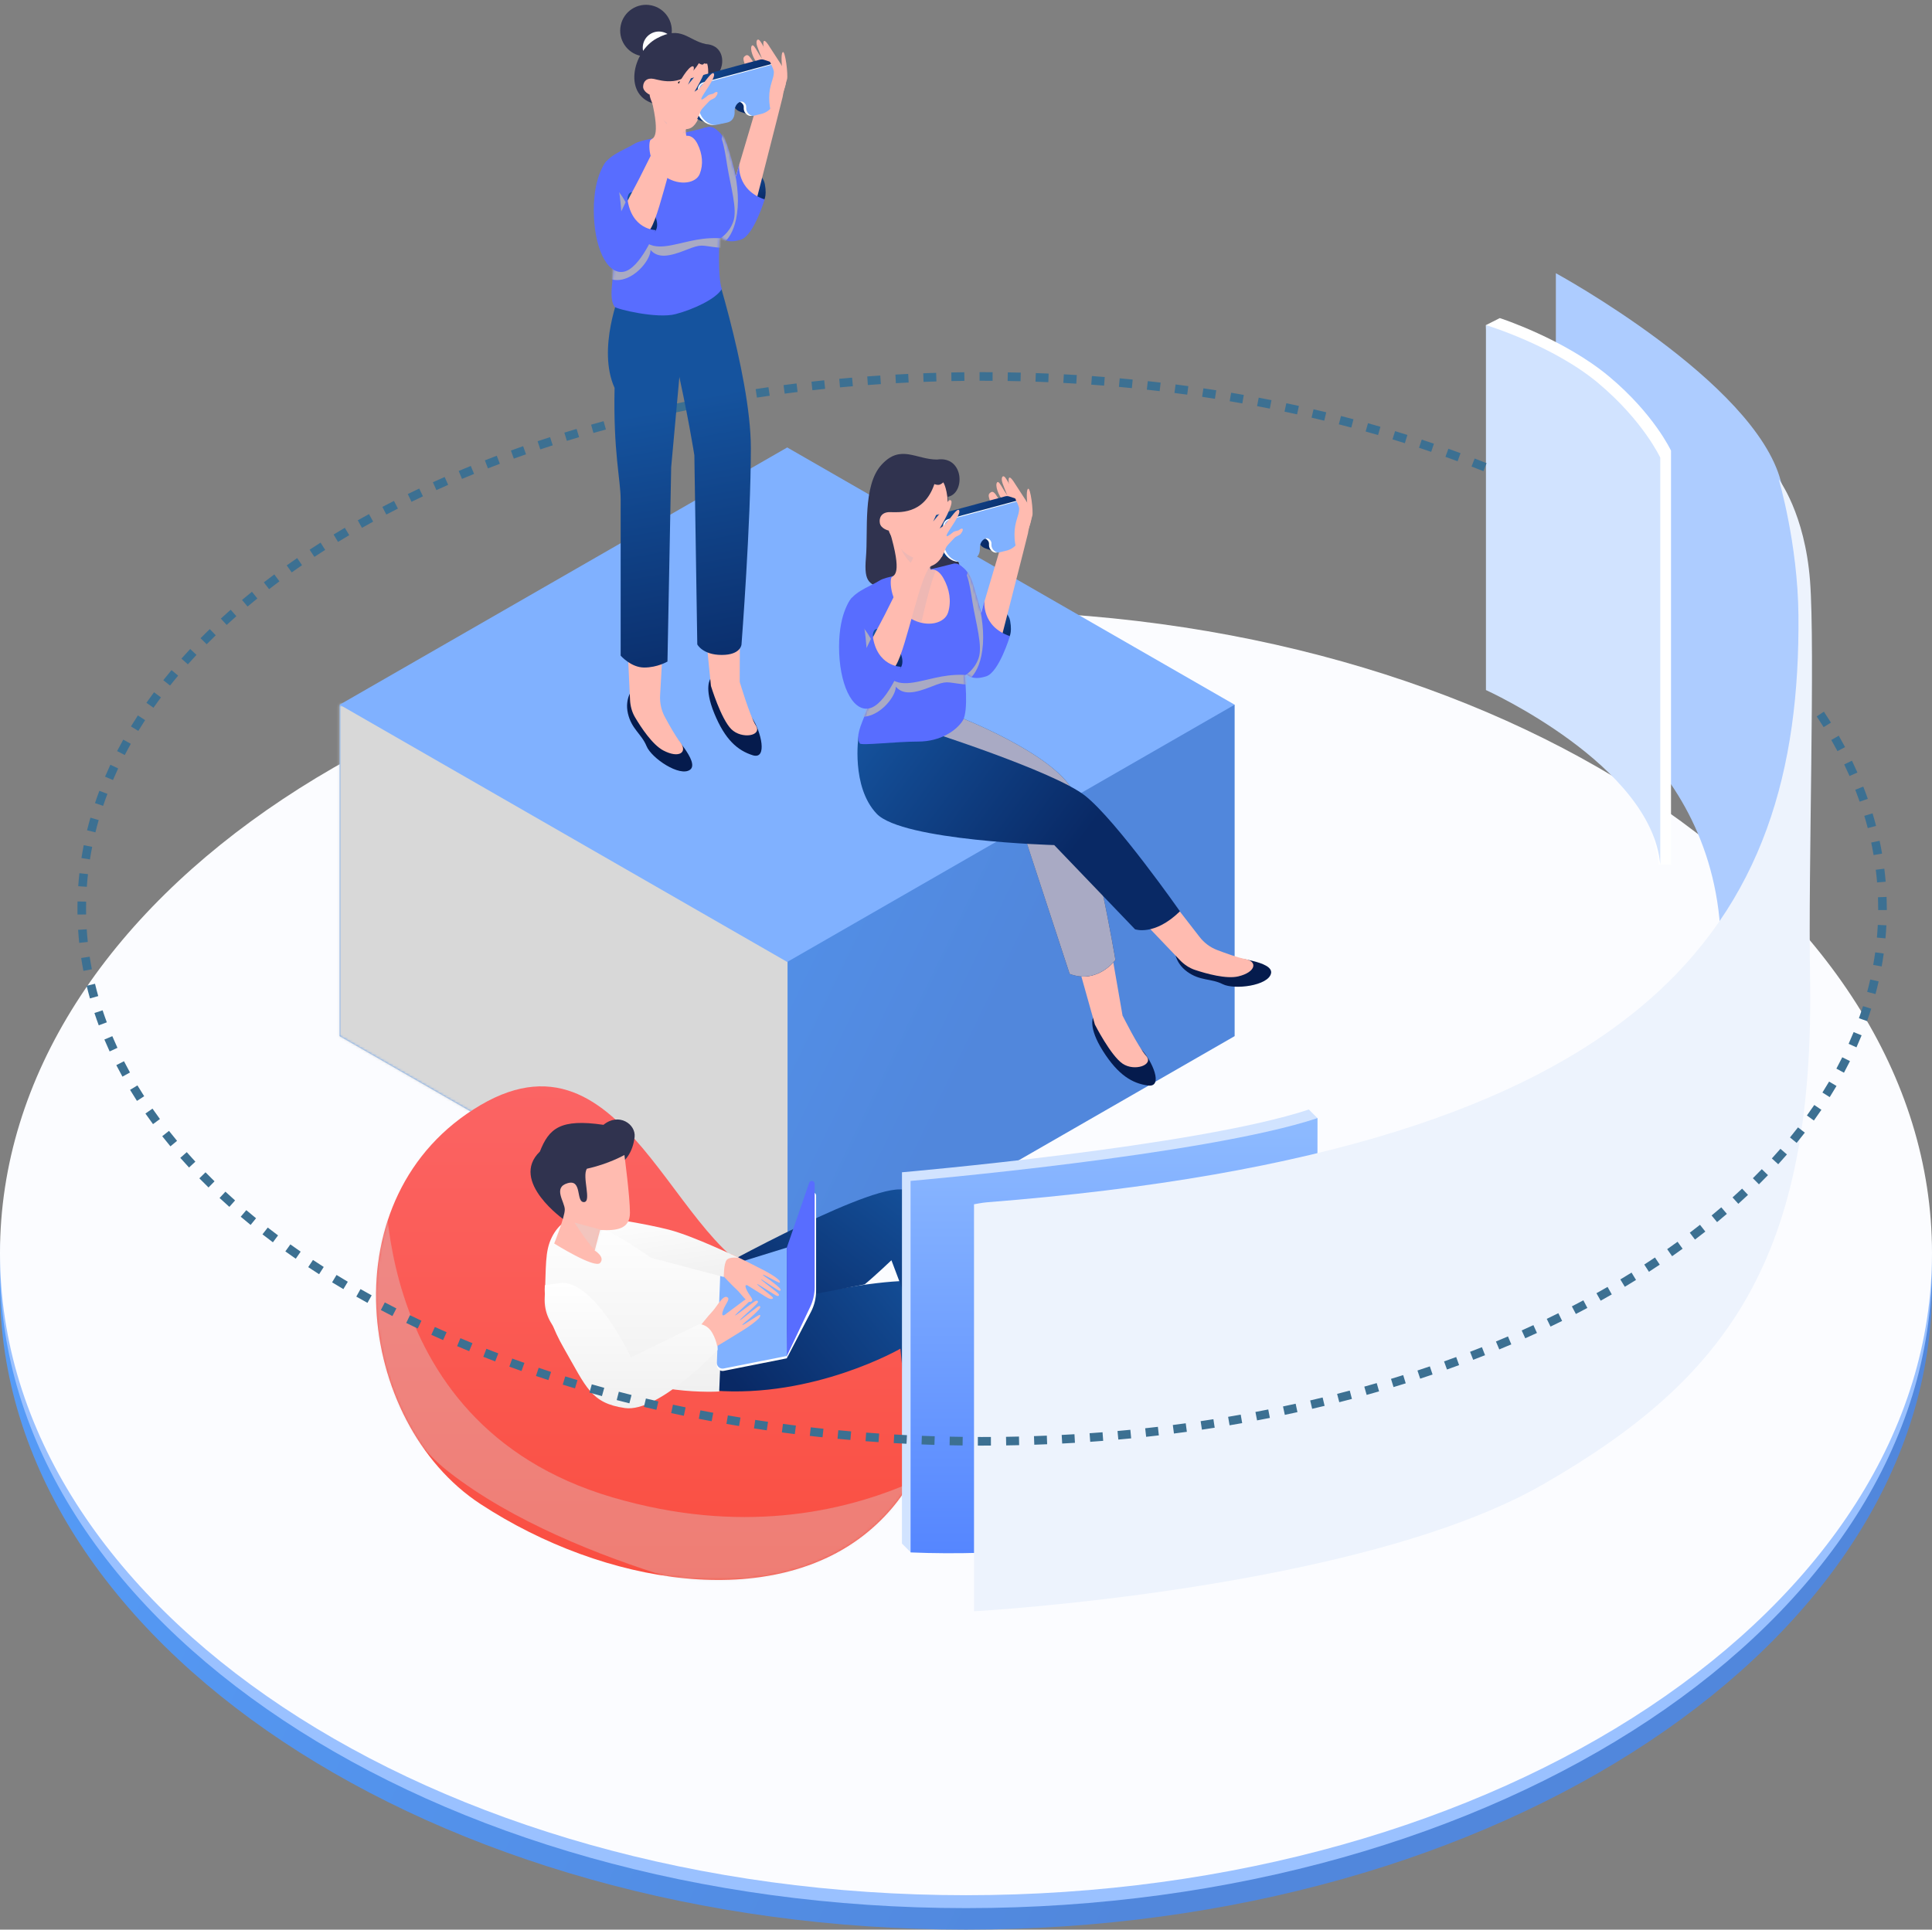 <svg xmlns="http://www.w3.org/2000/svg" xmlns:xlink="http://www.w3.org/1999/xlink" width="808" height="807.2" viewBox="0 0 808 807.2" fill="none">
<rect x="0" y="0" width="808" height="807.2" fill="#808080" stroke="none"/>
<path d="M404 807.2C627.121 807.2 808 686.936 808 538.585C808 390.234 627.121 269.97 404 269.97C180.879 269.97 0 390.234 0 538.585C0 686.936 180.879 807.2 404 807.2Z"   fill="url(#linear_fill_vcT1x0X8sRek-N9DQ3bhz)" >
</path>
<path d="M404 798.2C627.121 798.2 808 677.936 808 529.585C808 381.234 627.121 260.97 404 260.97C180.879 260.97 0 381.234 0 529.585C0 677.936 180.879 798.2 404 798.2Z"   fill="#9AC1FF" >
</path>
<path d="M404 792.8C627.121 792.8 808 672.536 808 524.185C808 375.834 627.121 255.57 404 255.57C180.879 255.57 0 375.834 0 524.185C0 672.536 180.879 792.8 404 792.8Z"   fill="#FBFCFF" >
</path>
<path d="M142.04 294.78L142.04 433.432L329.232 541.04L516.35 433.432L516.35 294.78L142.04 294.78Z"   fill="url(#linear_fill_1CVCIi8rnplubG2SAv2Vu)" >
</path>
<g mask="url(#mask-b6r5T44yTobeCr-dffUUB)" style="mix-blend-mode:multiply">
<rect x="122.46" y="278.92" width="206.91" height="281.27"   fill="#D8D8D8" >
</rect>
</g>
<path d="M329.232 187.18L142.04 294.79L329.232 402.4L516.35 294.79L329.232 187.18Z"   fill="#80B1FF" >
</path>
<path d="M412.29 250.52C412.29 250.52 421.478 254.192 422.467 259.705C423.456 265.218 421.859 266.801 421.859 266.801C421.859 266.801 419.471 267.961 417.568 265.857C415.664 263.754 413.503 257.569 413.503 257.569L412.29 250.52Z"   fill="url(#linear_fill_F_NG0zaI887NQmmGz_sbx)" >
</path>
<path d="M416.256 276.75C416.256 276.75 429.921 223.405 429.921 223.084C429.921 222.97 430.405 219.811 431.725 215.841C432.263 214.222 430.962 203.543 429.921 204.497C428.88 205.451 429.86 211.632 429.605 212.199C428.493 208.354 425.213 209.224 422.788 208.374C420.363 207.524 418.095 200.551 417.025 201.773C415.956 202.996 417.751 207.749 419.498 209.213C421.245 210.676 423.623 211.461 423.623 211.461L419.772 224.472L409.82 258.022L416.256 276.75Z"   fill="#FFBBB0" >
</path>
<path d="M396.66 236.297C396.66 236.297 403.668 233.327 407.027 244.65C410.387 255.973 410.387 256.476 410.387 256.476L411.724 251.337C411.724 251.337 410.387 262.057 422.36 266.106C422.36 266.106 417.807 281.221 412.45 282.918C407.093 284.615 404.434 283.089 402.667 279.914C400.9 276.739 396.66 236.297 396.66 236.297Z"   fill="#586DFF" >
</path>
<g mask="url(#mask-yosqD_mrHvM-B-I7dDyCV)" style="mix-blend-mode:multiply">
<path d="M404.88 238.39C404.88 238.39 412.094 254.882 411.083 269.402C410.073 283.923 402.676 285.73 402.676 285.73C402.676 285.73 398.851 263.671 399.862 260.104C400.872 256.537 404.88 238.39 404.88 238.39Z"   fill="#A9AAC4" >
</path>
</g>
<path d="M457.184 425.606C457.184 425.606 454.946 429.657 461.292 439.681C467.639 449.704 473.538 453.215 480.124 454.092C486.709 454.968 481.945 443.707 477.09 438.698C472.235 433.688 468.455 422.53 468.455 422.53L457.184 425.606Z"   fill="#051B4D" >
</path>
<path d="M465.176 400.08L469.462 424.791C469.462 424.791 475.973 437.924 479.344 441.691C482.714 445.457 474.471 448.369 469.462 444.926C464.452 441.483 457.896 428.568 457.896 428.568L450.9 403.676L465.176 400.08Z"   fill="#FFBBB0" >
</path>
<path d="M491.244 397.15C491.244 397.15 491.092 402.554 496.511 406.49C501.93 410.425 506.447 409.213 511.339 411.683C516.231 414.152 530.463 412.369 531.579 407.177C532.695 401.985 515.204 400.702 514.053 400.083C512.903 399.464 491.244 397.15 491.244 397.15Z"   fill="#051B4D" >
</path>
<path     fill="#FFBBB0"  d="M478.282 385.736L492.188 400.303L493.442 401.618C495.206 403.466 497.353 404.93 499.777 405.736C504.542 407.321 512.853 409.635 517.855 408.446C525.18 406.704 526.129 402.21 520.778 401.183C517.627 400.579 512.564 398.758 508.931 397.369C506.041 396.264 503.563 394.355 501.667 391.91L489.204 375.84L478.282 385.736">
</path>
<path d="M396.398 207.832C403.808 206.455 403.212 190.575 391.912 192.239C383.056 192.239 376.641 185.69 368.675 194.414C360.71 203.138 363.116 221.986 362.153 233.195C361.19 244.405 363.795 244.189 370.819 246.95C377.842 249.71 406.839 249.648 400.623 234.458C394.407 219.268 397.493 214.559 396.398 207.832Z"   fill="#30334F" >
</path>
<path d="M400.186 299.53C400.186 299.53 440.279 314.861 448.859 331.023C457.439 347.185 466.49 401.555 466.49 401.555C466.49 401.555 459.069 411.845 447.343 407.393L423.25 333.804L385.68 311.751L400.186 299.53Z"   fill="url(#linear_fill_LvkSGYeOttwPJ8gDHWUjn)" >
</path>
<g style="mix-blend-mode:multiply">
<path d="M400.186 299.53C400.186 299.53 440.279 314.861 448.859 331.023C457.439 347.185 466.49 401.555 466.49 401.555C466.49 401.555 459.069 411.845 447.343 407.393L423.25 333.804L385.68 311.751L400.186 299.53Z"   fill="#A9AAC4" >
</path>
</g>
<path d="M359.046 308.016C359.046 308.016 355.863 329.018 366.633 340.393C377.402 351.767 440.895 353.511 440.895 353.511L474.696 388.74C474.696 388.74 482.773 391.676 493.48 381.221C493.48 381.221 466.917 343.297 453.907 332.936C440.895 322.575 385.677 305.07 385.677 305.07L359.046 308.016Z"   fill="url(#linear_fill_eL3twITQ6IcNFz51az112)" >
</path>
<path d="M402.678 301.366C400.18 305.466 393.434 310.209 384.045 310.209C374.655 310.209 360.24 311.957 359.605 311.007C355.957 305.556 368.148 292.378 364.703 281.037C360.657 267.721 352.997 260.415 354.183 254.154C355.37 247.893 363.602 245.572 367.867 242.856C370.569 241.136 379.002 240.023 386.986 238.558C391.605 237.71 396.213 236.362 399.117 235.7C404.385 235.7 405.406 243.73 406.746 252.142C408.086 260.555 411.068 270.199 409.268 275.338C407.468 280.477 403.48 282.589 403.48 282.589C403.48 282.589 405.176 297.266 402.678 301.366Z"   fill="#586DFF" >
</path>
<g mask="url(#mask-I1uuIeCIE4glMU66-IHH2)" style="mix-blend-mode:multiply">
<path d="M351.215 253.65C351.215 253.65 363.506 260.974 366.774 273.575C370.041 286.176 376.229 286.625 383.383 285.263C390.538 283.901 396.373 281.524 406.13 282.523C415.887 283.521 409.783 286.985 402.698 286.217C395.613 285.449 396.297 284.535 389.458 287.251C382.621 289.968 377.81 290.872 374.645 287.251C374.645 293.906 357.638 311.234 348.421 288.455C339.205 265.676 351.215 253.65 351.215 253.65Z"   fill="#A9AAC4" >
</path>
</g>
<g mask="url(#mask-I1uuIeCIE4glMU66-IHH2)">
<path d="M365.014 266.062C365.014 266.062 364.918 262.587 367.483 263.108C370.048 263.628 379.932 273.473 376.805 279.158C373.679 284.843 365.014 266.062 365.014 266.062Z"   fill="url(#linear_fill_hnWYdc92pNCehVQ-nisAu)" >
</path>
</g>
<path d="M388.588 233.034C388.588 233.034 388.588 237.328 389.255 238.373C389.255 238.373 392.012 237.328 394.582 241.924C397.153 246.52 397.938 251.547 396.523 256.175C395.108 260.802 387.768 262.665 381.123 258.848C372.064 253.594 371.978 242.467 372.902 241.48C373.826 240.494 377.58 240.654 371.978 221.885C366.377 203.117 388.588 233.034 388.588 233.034Z"   fill="#FFBBB0" >
</path>
<g mask="url(#mask-ezeXx9RUWJluHgSOIVU1s)" style="mix-blend-mode:multiply" opacity="0.2">
<path d="M385.178 261.22C385.178 261.22 389.331 241.863 391.836 237.938C394.342 234.012 385.178 234.635 385.178 234.635L376.28 260.105L385.178 261.22Z"   fill="#A9AAC4" >
</path>
</g>
<g mask="url(#mask-ezeXx9RUWJluHgSOIVU1s)" style="mix-blend-mode:multiply" opacity="0.2">
<path d="M375.17 224.47C375.17 224.47 377.769 238.969 389.254 238.372C400.738 237.775 391.9 230.954 390.577 229.811C389.254 228.668 375.17 224.47 375.17 224.47Z"   fill="#A9AAC4" >
</path>
</g>
<path d="M396.513 213.341C396.513 222.092 397.409 234.244 390.384 234.454C383.358 234.664 379.177 232.845 375.439 228.05C371.702 223.256 371.721 221.97 371.721 221.97C371.721 221.97 368.432 221.248 367.98 218.859C367.528 216.471 368.769 214.229 372.104 214.229C375.439 214.229 386.338 215.648 390.771 202.512C390.771 202.512 391.894 202.979 392.795 202.783C393.696 202.588 394.499 201.77 394.499 201.77C394.499 201.77 396.513 204.59 396.513 213.341Z"   fill="#FFBBB0" >
</path>
<path d="M425.87 209.76C425.87 209.76 424.61 207.673 424.61 207.396C424.61 207.373 424.584 207.3 424.536 207.187C424.03 205.997 421.07 200.3 420.177 199.497C419.199 198.618 418.541 200.022 419.271 202.106C420.001 204.19 421.81 208.535 421.81 208.535L425.87 209.76Z"   fill="#FFBBB0" >
</path>
<path d="M414.407 205.925C416.002 204.933 417.018 208.427 418.415 209.48C419.811 210.532 417.93 213.767 417.93 213.767C417.93 213.767 415.191 213.975 414.407 210.885C413.623 207.795 412.812 206.918 414.407 205.925Z"   fill="#FFBBB0" >
</path>
<path     fill="url(#linear_fill_ZADFAkIjqE6nWdfcfPy5U_0)"  d="M403.87 227.77L403.87 227.22C403.87 225.347 404.769 223.89 406.29 223.3L406.31 223.29C406.56 223.193 406.853 223.188 407.16 223.27C408.066 223.511 408.849 224.456 408.91 225.38C409.022 227.078 410.412 228.833 412.08 229.39L417.08 231.06C419.832 228.28 421.927 224.828 423.27 220.87L427.17 212.49L427.17 210.8C427.17 209.948 426.629 209.2 425.82 208.93L422.09 207.68C421.536 207.495 420.944 207.478 420.38 207.63L391.21 215.51C389.915 215.86 389.01 217.038 389.01 218.38L389.01 224.05C389.01 227.862 392.11 231.986 395.93 233.26L400.3 234.72L401.71 233.37C403.112 232.026 403.87 230.059 403.87 227.77">
</path>
<path     fill="#FFFFFF"  d="M419.87 230.4C423.74 229.457 426.12 226.15 426.12 221.71L426.67 210.42C426.703 209.75 426.079 209.236 425.43 209.41L396.63 217.14C395.396 217.471 394.516 218.564 394.44 219.84L393.95 228.05C393.95 228.885 394.166 229.773 394.57 230.64C395.9 233.488 398.945 235.385 401.37 234.87L405.69 233.95C407.6 233.545 408.78 231.952 408.78 229.79L408.78 229.24C408.78 227.38 409.681 225.935 411.2 225.35C411.46 225.25 411.77 225.254 412.09 225.36C412.933 225.639 413.62 226.544 413.62 227.38L413.62 228.17C413.62 228.551 413.718 228.956 413.91 229.35C414.514 230.584 415.849 231.384 416.89 231.13L419.87 230.4">
</path>
<path     fill="#80B1FF"  d="M409.8 229.17C409.8 227.287 410.698 225.823 412.22 225.23C412.48 225.128 412.799 225.132 413.12 225.24C413.964 225.523 414.64 226.434 414.64 227.28L414.64 228.09C414.64 228.476 414.747 228.881 414.94 229.28C415.545 230.529 416.877 231.337 417.92 231.08L420.91 230.35C424.787 229.395 427.17 226.035 427.17 221.54L427.17 210.54C427.17 209.888 426.549 209.419 425.92 209.59L397.13 217.4C395.836 217.751 394.94 218.929 394.94 220.27L394.94 227.96C394.94 228.806 395.154 229.713 395.56 230.59C396.892 233.474 399.94 235.381 402.37 234.86L406.7 233.94C408.613 233.53 409.8 231.908 409.8 229.72L409.8 229.17">
</path>
<path d="M390.285 218.121C390.285 218.121 393.038 214.857 394.052 213.465C395.833 211.022 396.549 208.877 397.537 209.253C399.644 210.055 392.993 221.058 392.993 221.058C392.993 221.058 394.888 219.836 395.494 219.112C397.794 216.366 400.423 212.327 401.113 213.465C402.115 215.117 396.313 222.212 395.898 223.865C395.623 224.965 397.157 223.849 398.588 222.652C399.307 222.051 400.69 222.083 401.113 221.712C402.38 220.602 403.497 221.096 401.827 223.28C401.267 224.014 399.867 224.264 399.175 225.011C397.804 226.489 396.407 227.862 395.898 228.608C395.133 229.731 394.075 235.032 389.6 236.713C385.123 238.393 379.234 270.879 374.685 278.314C370.138 285.748 364.657 287.467 360.611 284.036C356.566 280.605 365.672 265.788 370.072 257.086C374.472 248.384 384.038 229.104 384.038 229.104C384.038 229.104 385.094 221.021 385.778 219.112C386.463 217.203 390.455 210.407 392.27 210.407C394.085 210.407 390.285 218.121 390.285 218.121Z"   fill="#FFBBB0" >
</path>
<path d="M356.343 249.95C356.343 249.95 350.91 255.454 350.91 270.593C350.91 285.732 356.245 297.607 363.317 296.372C370.388 295.136 376.81 278.931 376.81 278.931C376.81 278.931 366.644 278.931 364.955 265.757L362.39 271.104C362.39 271.104 361.961 263.737 360.819 259.586C359.678 255.436 356.343 249.95 356.343 249.95Z"   fill="#586DFF" >
</path>
<path d="M431.263 217.471C431.804 213.735 430.18 211.088 428.955 209.211C427.178 206.489 425.014 203.194 424.503 202.359C420.948 196.557 421.873 202.291 422.047 202.756C423.569 206.82 426.238 211.425 426.238 212.772C426.238 215.854 424.279 218.003 424.279 223.553C424.279 229.103 425.79 231.09 425.79 231.09C425.79 231.09 430.723 221.208 431.263 217.471Z"   fill="#FFBBB0" >
</path>
<path d="M387.869 559.007C387.869 559.007 403.085 607.647 362.932 640.845C322.778 674.04 253.045 663.259 200.941 629.161C148.836 595.064 136.871 499.928 200.941 462.295C265.01 424.664 284.256 534.385 328.359 535.931C372.459 537.48 387.869 559.007 387.869 559.007Z"   fill="url(#linear_fill_FqjpJNRZVkymCdLYBRE58)" >
</path>
<g mask="url(#mask-Pgv9kFdoE7njVYiBDXSQJ)" style="mix-blend-mode:multiply" opacity="0.34">
<path d="M427.67 589.847C427.67 589.847 362.538 657.658 256.085 626.35C149.634 595.042 161.399 481.18 161.399 481.18C161.399 481.18 134.478 574.178 187.621 615.676C240.765 657.173 333.506 673.3 333.506 673.3C333.506 673.3 396.071 650.276 411.869 620.062C427.67 589.847 427.67 589.847 427.67 589.847Z"   fill="#D8D8D8" >
</path>
</g>
<path d="M387.538 642.869C389.878 643.67 392.145 641.942 398.173 640.96C401.613 640.4 410.81 644.122 414.208 643.512C423.563 641.833 422.425 638.04 420.805 636.899C419.962 636.304 416.962 635.381 412.682 634.7C408.731 634.071 403.623 630.719 402.171 629.246C399.143 626.175 397.933 624.725 397.986 619.483C397.996 618.469 398.322 615.533 398.842 611.417C401.009 594.242 385.614 545.54 385.614 545.54L388.151 557.158C388.151 557.158 385.639 573.964 385.296 585.701C384.952 597.439 387.216 629.006 386.403 632.075C385.59 635.144 383.863 641.61 387.538 642.869Z"   fill="#FFBBB0" >
</path>
<path d="M382.519 639.521C382.519 639.521 381.75 641.399 381.75 643.548C381.75 645.697 386.306 646.85 391.793 646.85C397.279 646.85 395.146 644.754 398.845 644.151C402.544 643.548 402.07 645.652 407.469 645.652C412.868 645.652 420.277 644.662 421.34 639.521C422.403 634.379 382.519 639.521 382.519 639.521Z"   fill="#30334F" >
</path>
<path d="M412.114 629.907C419.455 631.67 423.981 634.27 423.266 637.372C422.551 640.473 418.625 644.142 409.914 643.329C401.202 642.516 399.398 643.298 394.962 643.699C390.526 644.1 385.307 644.109 383.132 640.74C383.132 640.74 382.348 636.757 383.132 630.787C383.916 624.816 383.742 624.221 385.258 622.344C385.843 621.619 387.312 622.588 387.312 623.475C387.312 624.623 389.985 625.423 393.296 625.423C395.7 625.423 396.663 625.11 399.14 624.485C398.636 623.821 398.426 623.308 398.491 623.041C398.593 622.619 400.778 623.285 402.198 624.485C403.693 625.367 404.773 628.144 412.114 629.907Z"   fill="#181E36" >
</path>
<path d="M296.882 550.75C296.882 550.75 370.933 531.845 387.693 536.593C404.452 541.341 400.767 549.372 400.767 562.556C400.767 575.74 400.767 612.368 400.767 612.368C400.767 612.368 400.482 617.93 391.656 618.921C382.83 619.911 381.618 614.892 381.618 614.892L376.57 564.167C376.57 564.167 340.534 585.001 298.433 581.697C256.331 578.393 296.882 550.75 296.882 550.75Z"   fill="url(#linear_fill_P5Xz3AtGlVThV5RkUevfh)" >
</path>
<path d="M426.163 592.62C435.024 589.186 433.184 585.68 431.376 584.869C430.435 584.446 427.314 584.112 422.982 584.26C418.984 584.397 413.331 582.081 411.624 580.912C408.066 578.475 406.601 577.283 405.653 572.127C405.47 571.13 405.23 568.185 404.954 564.046C403.805 546.773 379.399 501.903 379.399 501.903L384.106 512.824C384.106 512.824 384.848 529.8 386.751 541.387C388.653 552.975 396.899 583.53 396.686 586.698C396.473 589.865 396.012 596.543 399.859 597.077C402.309 597.417 404.205 595.288 409.935 593.174C413.205 591.967 422.943 593.867 426.163 592.62Z"   fill="#FFBBB0" >
</path>
<path d="M394.292 594.738C394.292 594.738 393.896 596.729 394.306 598.838C394.716 600.948 399.408 601.21 404.794 600.163C410.179 599.116 407.685 597.466 411.201 596.168C414.717 594.871 414.653 597.027 419.953 595.996C425.253 594.966 432.337 592.581 432.399 587.331C432.462 582.081 394.292 594.738 394.292 594.738Z"   fill="#30334F" >
</path>
<path d="M402.181 578.843C404.54 578.384 405.427 577.893 407.739 576.807C407.117 576.251 406.813 575.788 406.826 575.514C406.846 575.08 409.117 575.316 410.741 576.224C412.376 576.805 413.966 579.324 421.509 579.654C429.051 579.983 433.991 581.673 433.88 584.853C433.77 588.034 430.617 592.385 421.91 593.249C413.203 594.113 411.582 595.225 407.304 596.466C403.025 597.706 397.904 598.71 395.127 595.818C395.127 595.818 393.597 592.058 393.227 586.047C392.858 580.037 392.573 579.486 393.703 577.354C394.139 576.531 395.766 577.202 395.935 578.072C396.154 579.199 398.931 579.475 402.181 578.843Z"   fill="#181E36" >
</path>
<path d="M361.606 537.283C361.46 537.305 338.197 541.81 338.051 541.833C317.332 544.976 320.399 545.672 312.434 551.778C306.162 556.587 311.702 562.608 301.764 564.45C260.168 572.161 292.217 534.825 292.217 534.825C292.217 534.825 358.954 497.282 376.404 497.544C393.855 497.805 392.376 506.552 395.804 519.345C399.231 532.138 408.754 567.677 408.754 567.677L390.882 575.091L372.81 527.182C372.81 527.182 365.477 534.161 361.606 537.283Z"   fill="url(#linear_fill__BmHFXAATlcBmRCBjHTSG)" >
</path>
<path d="M248.652 509.143C248.652 509.143 261.141 512.827 272.719 525.95C295.992 523.83 303.07 525.95 303.07 525.95L300.78 582.085C300.78 582.085 268.845 584.198 248.652 569.465C238.529 562.08 227.154 555.603 227.807 542.722C228.46 529.841 227.791 523.531 230.805 517.526C236.848 505.483 248.652 509.143 248.652 509.143Z"   fill="url(#linear_fill_1LorGAX1y61iT3J8oJnqA)" >
</path>
<path     fill="#FFFFFF"  d="M302.93 530.97C301.967 531.268 301.299 532.133 301.26 533.14L299.81 571.04C299.752 572.574 301.144 573.759 302.65 573.46L329.06 568.21L329.06 522.88L302.93 530.97">
</path>
<path     fill="#80B1FF"  d="M302.93 529.98C301.967 530.278 301.299 531.143 301.26 532.15L299.81 570.05C299.752 571.584 301.144 572.769 302.65 572.47L329.06 567.22L329.06 521.89L302.93 529.98">
</path>
<path     fill="#FFFFFF"  d="M329.06 568.21L339.17 548.76C340.577 546.053 341.31 543.041 341.31 539.99L341.31 500.1C341.31 498.766 339.447 498.443 339 499.7L330.05 524.84L329.06 568.21">
</path>
<path     fill="#586DFF"  d="M329.06 567.23L338.85 546.68C340.067 544.126 340.7 541.329 340.7 538.5L340.7 495.2C340.7 493.859 338.827 493.552 338.39 494.82L329.06 521.89L329.06 567.23">
</path>
<path d="M322.793 538.018C325.073 539.394 326.055 540.351 326.438 539.802C326.821 539.254 325.095 537.891 323.203 536.396C321.308 534.898 319.197 533.684 319.057 533.283C318.859 532.712 325.573 536.679 325.985 536.562C326.349 536.458 326.25 535.901 325.487 535.211C324.228 534.07 321.584 532.479 319.376 531.339C311.138 527.085 305.633 524.466 305.633 524.466C305.633 524.466 302.733 525.765 302.057 527.438C301.38 529.111 302.056 533.308 302.056 533.308C302.056 533.308 306.329 537.897 308.141 539.502C309.954 541.108 313.056 546.152 314.51 544.189C315.147 543.33 313.081 541.714 312.034 539.071C311.195 536.95 312.672 537.727 312.672 537.727C312.672 537.727 317.111 540.518 318.868 541.599C320.141 542.383 322.367 544.033 323.242 543.148C323.559 542.828 322.36 541.951 321.18 540.978C319.107 539.27 316.352 537.235 316.675 537.171C316.951 537.116 319.566 538.861 322.196 540.473C323.908 541.521 325.3 542.586 325.699 541.951C325.902 541.628 325.996 541.482 324.19 539.999C321.759 538.004 318.124 535.411 318.304 535.154C318.399 535.018 321.864 537.457 322.793 538.018Z"   fill="#FFBBB0" >
</path>
<path d="M248.659 509.137C250.911 508.821 269.322 511.731 279.691 514.388C290.061 517.045 309.03 526.227 309.03 526.227C309.03 526.227 305.115 525.566 303.894 527.103C302.672 528.641 302.7 534.193 302.7 534.193L272.103 526.1C272.103 526.1 252.851 511.76 241.957 510.884C231.064 510.008 246.406 509.454 248.659 509.137Z"   fill="url(#linear_fill_HqJkLfyL9sVXXHeEr3x7l)" >
</path>
<path d="M236.154 510.441C236.154 510.441 212.832 494.189 225.789 481.718C229.618 472.018 234.31 467.887 252.384 470.537C258.8 465.267 266.035 470.265 265.401 475.68C264.768 481.096 262.075 487.754 252.384 490.482C242.694 493.211 251.942 501.722 243.301 507.183C234.66 512.643 236.154 510.441 236.154 510.441Z"   fill="#30334F" >
</path>
<path d="M237.364 494.953C243.609 493.114 240.739 502.858 244.177 502.858C247.615 502.858 243.296 492.192 245.455 488.896C254.593 486.91 261.137 483.15 261.137 483.15C261.137 483.15 263.46 500.555 263.46 507.344C263.46 514.134 257.946 514.902 250.977 514.518L248.715 523.1C248.715 523.1 253.239 525.829 250.977 528.321C248.715 530.814 231.77 520.176 231.77 520.176C231.77 520.176 236.202 509.188 236.202 505.972C236.202 502.757 231.119 496.793 237.364 494.953Z"   fill="#FFBBB0" >
</path>
<g mask="url(#mask-H_w_Oq3BM55_uZHLyy3Cl)" style="mix-blend-mode:multiply" opacity="0.34">
<path d="M251.86 514.571L240.26 511.43C240.26 511.43 247.449 522.653 249.654 523.516C251.86 524.379 251.86 514.571 251.86 514.571Z"   fill="#D8D8D8" >
</path>
</g>
<path d="M307.49 550.265C307.796 550.298 310.48 548.169 313.194 546.183C314.96 544.891 316.377 543.611 316.872 544.258C317.125 544.588 317.241 544.736 315.413 546.506C312.953 548.887 309.238 552.027 309.458 552.287C309.574 552.424 313.12 549.467 314.079 548.774C316.433 547.076 317.413 545.95 317.883 546.506C318.353 547.061 316.601 548.694 314.681 550.485C312.758 552.279 310.572 553.789 310.458 554.233C310.296 554.868 317.238 549.956 317.699 550.043C318.105 550.121 318.05 550.731 317.284 551.548C316.02 552.898 313.289 554.863 310.991 556.301C302.415 561.666 296.663 565.01 296.663 565.01L291.92 555.811C291.92 555.811 296.14 550.458 297.964 548.556C299.787 546.653 302.687 540.919 304.46 542.9C305.236 543.767 303.138 545.704 302.249 548.654C301.536 551.021 303.072 550.043 303.072 550.043C303.072 550.043 307.646 546.614 309.458 545.282C310.772 544.316 313.041 542.327 314.079 543.198C314.456 543.514 313.232 544.574 312.038 545.734C309.941 547.772 307.131 550.227 307.49 550.265Z"   fill="#FFBBB0" >
</path>
<path d="M227.908 537.611C227.908 537.611 226.335 547.464 235.8 563.936C245.265 580.409 247.134 586.96 261.316 589.007C275.499 591.054 300.099 564.706 300.099 564.706C300.099 564.706 300.135 561.625 297.951 557.693C295.766 553.761 292.381 553.901 292.381 553.901L263.891 567.859C263.891 567.859 249.394 536.63 235.009 536.63L227.908 537.611Z"   fill="url(#linear_fill_Hu8vldbor9S5NHsjRHGCH)" >
</path>
<path d="M650.69 114.29L650.69 285.398C650.69 285.398 725.414 319.579 719.403 407.61C719.403 407.61 754.196 359.752 754.196 257.503C757.447 231.081 744.786 201.33 744.786 201.33C733.89 159.611 650.69 114.29 650.69 114.29Z"   fill="#ADCCFF" >
</path>
<path d="M627.255 133.06L621.45 135.993L625.948 285.371C625.948 285.371 654.944 293.453 672.916 313.68C690.888 333.907 693.759 361.69 693.759 361.69L698.85 361.69L698.85 188.516C698.85 188.516 691.745 173.187 672.916 157.469C654.086 141.75 627.255 133.06 627.255 133.06Z"   fill="#FFFFFF" >
</path>
<path d="M621.45 135.99L621.45 288.663C621.45 288.663 690.662 320.022 694.35 361.68L694.35 191.429C694.35 191.429 687.246 176.041 668.416 160.261C649.587 144.483 621.45 135.99 621.45 135.99Z"   fill="#D1E3FF" >
</path>
<path d="M377.22 490.383C377.22 490.383 500.4 479.733 547.391 464.13L550.99 467.73L547.391 627.198L380.819 649.31L377.22 645.71L377.22 490.383Z"   fill="#D1E3FF" >
</path>
<path d="M380.82 493.997C380.82 493.997 504.001 483.342 550.99 467.73L550.99 630.882C550.99 630.882 457.435 652.735 380.82 649.404L380.82 493.997Z"   fill="url(#linear_fill_R1ADp6Hg3ExgBRCq3btvC)" >
</path>
<path d="M407.35 503.772C407.35 503.772 410.924 503.081 412.719 502.943C692.33 480.988 753.264 385.447 752.146 257.505C751.88 227.315 743.914 200.53 743.914 200.53C743.914 200.53 754.81 214.702 756.99 242.936C759.18 271.326 756.194 364.466 756.99 407.611C759.18 526.547 722.406 576.599 645.466 620.871C568.526 665.142 407.35 674.02 407.35 674.02L407.35 503.772Z"   fill="#EDF3FD" >
</path>
<path   fill="rgba(60, 112, 146, 1)"  d="M620.384 197.099M620.394 197.103L615.423 195.153L616.738 191.802L621.708 193.751L620.394 197.103ZM609.587 192.949M609.597 192.952L604.509 191.102L605.739 187.719L610.827 189.569L609.597 192.952ZM598.538 189.014M598.547 189.017L593.458 187.305L594.605 183.893L599.695 185.605L598.547 189.017ZM587.528 185.389M587.537 185.392L582.376 183.789L583.443 180.351L588.604 181.953L587.537 185.392ZM576.326 181.988M576.335 181.99L571.133 180.505L572.121 177.043L577.324 178.528L576.335 181.99ZM565.13 178.863M565.139 178.865L559.923 177.5L560.834 174.017L566.05 175.382L565.139 178.865ZM553.815 175.972M553.823 175.974L548.519 174.708L549.355 171.206L554.659 172.472L553.823 175.974ZM542.455 173.328M542.463 173.33L537.207 172.191L537.969 168.673L543.225 169.811L542.463 173.33ZM531.056 170.926M531.065 170.928L525.73 169.887L526.42 166.354L531.754 167.394L531.065 170.928ZM519.554 168.748M519.562 168.75L514.277 167.83L514.895 164.283L520.18 165.203L519.562 168.75ZM508.098 166.818M508.106 166.819L502.753 165.996L503.299 162.438L508.653 163.261L508.106 166.819ZM496.495 165.098M496.503 165.099L491.177 164.387L491.654 160.819L496.98 161.531L496.503 165.099ZM484.981 163.62M484.989 163.621L479.625 163.009L480.033 159.432L485.397 160.044L484.989 163.621ZM473.36 162.354M473.368 162.355L467.947 161.841L468.287 158.257L473.708 158.771L473.368 162.355ZM461.742 161.311M461.749 161.312L456.384 160.904L456.657 157.314L462.022 157.722L461.749 161.312ZM450.12 160.486M450.128 160.487L444.713 160.176L444.919 156.582L450.334 156.893L450.128 160.487ZM438.415 159.874M438.423 159.874L433.063 159.666L433.202 156.068L438.563 156.277L438.423 159.874ZM426.809 159.48M426.816 159.48L421.413 159.368L421.487 155.769L426.891 155.881L426.816 159.48ZM415.11 159.295M415.116 159.295L410.739 159.28L410.745 157.48L410.745 159.28L410.745 157.48L410.746 159.28L409.677 159.281L409.674 155.681L410.743 155.68L410.745 155.68L410.751 155.68L415.128 155.695L415.116 159.295ZM403.335 159.322M403.343 159.322L397.911 159.407L397.854 155.808L403.286 155.723L403.343 159.322ZM391.623 159.563M391.631 159.563L386.241 159.745L386.12 156.147L391.509 155.965L391.631 159.563ZM380.005 160.014M380.013 160.013L374.668 160.292L374.481 156.697L379.825 156.418L380.013 160.013ZM368.385 160.678M368.393 160.677L362.959 161.061L362.705 157.47L368.139 157.086L368.393 160.677ZM356.676 161.565M356.684 161.565L351.303 162.047L350.981 158.462L356.362 157.979L356.684 161.565ZM345.082 162.664M345.09 162.663L339.764 163.243L339.375 159.664L344.701 159.085L345.09 162.663ZM333.569 163.976M333.577 163.975L328.159 164.669L327.702 161.098L333.119 160.404L333.577 163.975ZM321.903 165.533M321.911 165.532L316.558 166.325L316.031 162.764L321.384 161.971L321.911 165.532ZM310.379 167.303M310.387 167.301L305.101 168.191L304.503 164.641L309.789 163.751L310.387 167.301ZM298.999 169.281M299.007 169.28L293.629 170.296L292.96 166.759L298.338 165.742L299.007 169.28ZM287.427 171.535M287.436 171.534L282.135 172.65L281.393 169.127L286.694 168.011L287.436 171.534ZM276.026 174.003M276.034 174.002L270.814 175.215L269.999 171.709L275.219 170.495L276.034 174.002ZM264.801 176.681M264.81 176.679L259.505 178.033L258.615 174.544L263.92 173.191L264.81 176.679ZM253.392 179.665M253.401 179.662L248.183 181.118L247.215 177.65L252.434 176.195L253.401 179.662ZM242.181 182.865M242.19 182.863L237.068 184.417L236.023 180.972L241.144 179.418L242.19 182.863ZM231.157 186.285M231.167 186.281L225.958 187.995L224.833 184.575L230.042 182.862L231.167 186.281ZM219.978 190.042M219.987 190.039L214.891 191.854L213.683 188.462L218.78 186.647L219.987 190.039ZM209.043 194.017M209.053 194.013L204.071 195.927L202.78 192.566L207.762 190.653L209.053 194.013ZM198.259 198.245M198.269 198.241L193.211 200.335L191.834 197.009L196.892 194.915L198.269 198.241ZM187.421 202.824M187.432 202.82L182.507 205.016L181.041 201.728L185.965 199.532L187.432 202.82ZM176.877 207.621M176.888 207.616L172.101 209.912L170.544 206.667L175.33 204.37L176.888 207.616ZM166.4 212.75M166.411 212.744L161.568 215.246L159.916 212.048L164.759 209.546L166.411 212.744ZM156.048 218.206M156.059 218.199L151.376 220.804L149.626 217.658L154.309 215.053L156.059 218.199ZM146.047 223.88M146.059 223.873L141.361 226.687L139.511 223.599L144.208 220.785L146.059 223.873ZM135.993 230.029M135.993 230.029Q133.712 231.479 131.476 232.951L129.496 229.945Q131.756 228.456 134.062 226.991L135.993 230.029ZM126.318 236.421M126.318 236.421Q124.133 237.921 121.994 239.444L119.906 236.512Q122.07 234.971 124.28 233.453L126.318 236.421ZM116.862 243.18M116.862 243.18Q114.676 244.807 112.542 246.458L110.339 243.61Q112.5 241.939 114.713 240.292L116.862 243.18ZM107.631 250.343M107.631 250.343Q105.557 252.022 103.536 253.724L101.217 250.97Q103.265 249.246 105.366 247.545L107.631 250.343ZM98.853 257.762M98.853 257.762Q96.796 259.578 94.801 261.418L92.361 258.771Q94.385 256.905 96.47 255.064L98.853 257.762ZM90.226 265.745M90.226 265.745Q88.299 267.614 86.437 269.505L83.872 266.978Q85.763 265.059 87.719 263.161L90.226 265.745ZM82.173 273.951M82.173 273.951Q80.338 275.917 78.573 277.903L75.882 275.512Q77.677 273.492 79.541 271.494L82.173 273.951ZM74.494 282.63M74.494 282.63Q72.766 284.693 71.112 286.776L68.292 284.538Q69.975 282.418 71.734 280.318L74.494 282.63ZM67.305 291.731M67.305 291.731Q65.703 293.886 64.181 296.06L61.232 293.995Q62.783 291.78 64.415 289.584L67.305 291.731ZM60.683 301.24M60.683 301.24Q59.222 303.486 57.844 305.752L54.769 303.881Q56.174 301.569 57.665 299.277L60.683 301.24ZM54.697 311.148M54.697 311.148Q53.391 313.485 52.175 315.84L48.977 314.187Q50.22 311.781 51.554 309.393L54.697 311.148ZM49.418 321.44M49.418 321.44Q48.285 323.863 47.246 326.301L43.934 324.89Q44.998 322.395 46.157 319.915L49.418 321.44ZM44.922 332.087M44.922 332.087Q43.978 334.587 43.133 337.101L39.72 335.954Q40.587 333.377 41.554 330.815L44.922 332.087ZM41.278 343.046M41.278 343.046Q40.54 345.612 39.904 348.19L36.408 347.327Q37.061 344.682 37.819 342.05L41.278 343.046ZM38.551 354.261M38.551 354.261Q38.031 356.877 37.616 359.504L34.06 358.942Q34.486 356.245 35.02 353.559L38.551 354.261ZM36.79 365.664M36.79 365.664Q36.498 368.312 36.312 370.968L32.721 370.717Q32.911 367.989 33.212 365.268L36.79 365.664ZM36.024 377.175M36.024 377.175Q35.99 378.686 35.99 380.2L34.19 380.2L35.99 380.2L34.19 380.2L35.99 380.184L36.011 382.538L32.411 382.57L32.39 380.216L32.39 380.2L32.39 380.2Q32.39 378.645 32.425 377.092L36.024 377.175ZM36.265 388.734M36.265 388.734Q36.437 391.39 36.715 394.039L33.135 394.415Q32.849 391.694 32.672 388.966L36.265 388.734ZM37.509 400.204M37.509 400.204Q37.91 402.832 38.416 405.451L34.882 406.135Q34.362 403.446 33.95 400.747L37.509 400.204ZM39.737 411.528M39.737 411.528Q40.36 414.11 41.086 416.681L37.622 417.659Q36.877 415.022 36.237 412.372L39.737 411.528ZM42.91 422.631M42.91 422.631Q43.743 425.151 44.676 427.657L41.302 428.913Q40.346 426.344 39.492 423.761L42.91 422.631ZM46.971 433.449M46.971 433.449Q47.999 435.894 49.123 438.324L45.855 439.835Q44.705 437.347 43.653 434.845L46.971 433.449ZM51.852 443.932M51.852 443.932Q53.058 446.293 54.356 448.639L51.206 450.381Q49.88 447.984 48.646 445.57L51.852 443.932ZM57.478 454.043M57.478 454.043Q58.848 456.317 60.302 458.572L57.276 460.523Q55.792 458.221 54.394 455.9L57.478 454.043ZM63.775 463.759M63.775 463.759Q65.292 465.942 66.888 468.106L63.991 470.243Q62.364 468.037 60.819 465.813L63.775 463.759ZM70.672 473.068M70.672 473.068Q72.321 475.161 74.045 477.233L71.278 479.535Q69.524 477.427 67.845 475.296L70.672 473.068ZM78.103 481.967M78.103 481.967Q79.868 483.966 81.703 485.944L79.064 488.392Q77.199 486.382 75.404 484.35L78.103 481.967ZM85.947 490.397M85.947 490.397Q87.801 492.29 89.72 494.163L87.205 496.739Q85.257 494.838 83.375 492.915L85.947 490.397ZM94.276 498.497M94.276 498.497Q96.265 500.341 98.313 502.16L95.922 504.851Q93.845 503.007 91.829 501.137L94.276 498.497ZM103.005 506.227M103.005 506.227Q105.019 507.933 107.086 509.615L104.814 512.407Q102.72 510.703 100.679 508.975L103.005 506.227ZM111.981 513.507M111.981 513.507Q114.108 515.161 116.288 516.792L114.132 519.674Q111.923 518.022 109.771 516.349L111.981 513.507ZM121.432 520.554M121.432 520.554Q123.564 522.08 125.744 523.584L123.699 526.547Q121.494 525.026 119.337 523.482L121.432 520.554ZM130.888 527.06M130.888 527.06Q133.118 528.536 135.393 529.989L133.456 533.023Q131.156 531.555 128.901 530.062L130.888 527.06ZM140.76 533.346M140.748 533.338L145.463 536.176L143.606 539.26L138.892 536.423L140.748 533.338ZM150.78 539.258M150.768 539.251L155.441 541.862L153.686 545.005L149.013 542.394L150.768 539.251ZM160.95 544.828M160.939 544.822L165.773 547.331L164.115 550.526L159.281 548.018L160.939 544.822ZM171.467 550.177M171.456 550.172L176.257 552.486L174.694 555.729L169.893 553.415L171.456 550.172ZM181.877 555.097M181.867 555.093L186.783 557.295L185.311 560.581L180.395 558.378L181.867 555.093ZM192.563 559.791M192.552 559.787L197.602 561.887L196.22 565.211L191.17 563.111L192.552 559.787ZM203.432 564.223M203.422 564.219L208.396 566.138L207.1 569.497L202.126 567.577L203.422 564.219ZM214.236 568.309M214.226 568.305L219.316 570.126L218.104 573.516L213.014 571.695L214.226 568.305ZM225.289 572.18M225.279 572.177L230.481 573.897L229.351 577.315L224.149 575.595L225.279 572.177ZM236.409 575.779M236.4 575.776L241.515 577.336L240.465 580.779L235.35 579.219L236.4 575.776ZM247.511 579.09M247.502 579.088L252.714 580.549L251.742 584.016L246.53 582.554L247.502 579.088ZM258.821 582.189M258.812 582.186L264.117 583.548L263.223 587.035L257.917 585.673L258.812 582.186ZM270.141 585.024M270.132 585.022L275.347 586.242L274.527 589.747L269.312 588.527L270.132 585.022ZM281.451 587.602M281.442 587.6L286.738 588.722L285.992 592.244L280.696 591.122L281.442 587.6ZM292.934 589.968M292.926 589.967L298.3 590.99L297.626 594.526L292.253 593.503L292.926 589.967ZM304.418 592.09M304.41 592.089L309.692 592.984L309.09 596.534L303.808 595.638L304.41 592.089ZM315.866 593.969M315.858 593.968L321.207 594.767L320.675 598.327L315.327 597.528L315.858 593.968ZM327.459 595.638M327.451 595.636L332.864 596.337L332.402 599.907L326.989 599.207L327.451 595.636ZM339.075 597.079M339.067 597.078L344.39 597.663L343.996 601.242L338.674 600.657L339.067 597.078ZM350.606 598.287M350.598 598.286L355.976 598.775L355.651 602.36L350.273 601.871L350.598 598.286ZM362.256 599.285M362.248 599.285L367.679 599.675L367.421 603.266L361.99 602.875L362.248 599.285ZM373.976 600.069M373.969 600.068L379.31 600.353L379.119 603.948L373.777 603.663L373.969 600.068ZM385.543 600.628M385.536 600.627L390.922 600.816L390.797 604.414L385.41 604.225L385.536 600.627ZM397.207 600.978M397.199 600.978L402.629 601.069L402.569 604.669L397.139 604.578L397.199 600.978ZM408.962 601.118M408.959 601.118L410.747 601.12L410.745 602.92L410.745 601.12L410.745 602.92L410.74 601.12L414.414 601.11L414.424 604.71L410.75 604.72L410.745 604.72L410.742 604.72L408.955 604.718L408.959 601.118ZM420.741 601.043M420.734 601.043L426.157 600.936L426.227 604.536L420.805 604.642L420.734 601.043ZM432.433 600.756M432.426 600.756L437.805 600.552L437.942 604.15L432.562 604.353L432.426 600.756ZM444.03 600.259M444.023 600.26L449.362 599.96L449.564 603.554L444.224 603.854L444.023 600.26ZM455.693 599.545M455.685 599.546L461.107 599.14L461.376 602.73L455.954 603.136L455.685 599.546ZM467.377 598.611M467.369 598.611L472.739 598.107L473.075 601.692L467.706 602.196L467.369 598.611ZM478.944 597.466M478.937 597.467L484.25 596.866L484.654 600.444L479.341 601.044L478.937 597.467ZM490.502 596.1M490.494 596.101L495.897 595.385L496.37 598.953L490.967 599.669L490.494 596.101ZM502.137 594.495M502.128 594.497L507.467 593.682L508.01 597.241L502.671 598.055L502.128 594.497ZM513.629 592.68M513.621 592.681L518.892 591.77L519.505 595.317L514.234 596.228L513.621 592.681ZM525.053 590.641M525.045 590.643L530.406 589.604L531.091 593.138L525.73 594.177L525.045 590.643ZM536.588 588.339M536.579 588.341L541.863 587.203L542.621 590.722L537.338 591.86L536.579 588.341ZM547.951 585.825M547.943 585.827L553.144 584.592L553.976 588.094L548.774 589.329L547.943 585.827ZM559.213 583.082M559.204 583.084L564.495 581.707L565.402 585.19L560.111 586.568L559.204 583.084ZM570.584 580.049M570.575 580.051L575.772 578.574L576.757 582.037L571.56 583.514L570.575 580.051ZM581.75 576.801M581.741 576.804L586.841 575.229L587.903 578.668L582.803 580.244L581.741 576.804ZM592.815 573.307M592.805 573.31L597.99 571.574L599.132 574.988L593.948 576.724L592.805 573.31ZM603.941 569.501M603.932 569.504L609.003 567.668L610.229 571.053L605.157 572.889L603.932 569.504ZM614.821 565.479M614.811 565.483L619.767 563.548L621.076 566.901L616.121 568.836L614.811 565.483ZM625.642 561.166M625.632 561.17L630.661 559.053L632.058 562.371L627.029 564.488L625.632 561.17ZM636.416 556.538M636.405 556.543L641.3 554.324L642.786 557.603L637.892 559.822L636.405 556.543ZM646.894 551.694M646.884 551.699L651.734 549.334L653.311 552.57L648.461 554.935L646.884 551.699ZM657.399 546.468M657.388 546.474L662.196 543.949L663.87 547.136L659.061 549.661L657.388 546.474ZM667.675 540.963M667.663 540.97L672.311 538.343L674.082 541.477L669.435 544.104L667.663 540.97ZM677.668 535.2M677.656 535.207L682.344 532.351L684.217 535.426L679.529 538.282L677.656 535.207ZM687.663 528.983M687.663 528.983Q689.922 527.522 692.138 526.038L694.142 529.028Q691.902 530.529 689.617 532.006L687.663 528.983ZM697.246 522.543M697.246 522.543Q699.442 521.008 701.589 519.452L703.701 522.367Q701.529 523.942 699.308 525.494L697.246 522.543ZM706.702 515.662M706.702 515.662Q708.862 514.025 710.973 512.361L713.201 515.189Q711.067 516.871 708.876 518.531L706.702 515.662ZM715.826 508.45M715.826 508.45Q717.874 506.76 719.87 505.046L722.215 507.778Q720.193 509.514 718.116 511.227L715.826 508.45ZM724.585 500.9M724.585 500.9Q726.614 499.072 728.58 497.221L731.047 499.842Q729.052 501.72 726.995 503.574L724.585 500.9ZM733.087 492.867M733.087 492.867Q734.984 490.987 736.817 489.085L739.409 491.583Q737.548 493.514 735.622 495.424L733.087 492.867ZM741.028 484.594M741.028 484.594Q742.852 482.595 744.608 480.572L747.327 482.931Q745.543 484.987 743.688 487.021L741.028 484.594ZM748.61 475.819M748.61 475.819Q750.323 473.721 751.959 471.605L754.807 473.807Q753.142 475.961 751.398 478.096L748.61 475.819ZM755.684 466.624M755.684 466.624Q757.265 464.437 758.766 462.229L761.743 464.253Q760.212 466.506 758.601 468.733L755.684 466.624ZM762.175 457.024M762.175 457.024Q763.61 454.747 764.96 452.449L768.064 454.273Q766.687 456.617 765.22 458.944L762.175 457.024ZM768.014 447.027M768.014 447.027Q769.289 444.659 770.472 442.277L773.696 443.879Q772.486 446.315 771.183 448.734L768.014 447.027ZM773.128 436.653M773.128 436.653Q774.224 434.205 775.225 431.74L778.561 433.095Q777.535 435.619 776.413 438.124L773.128 436.653ZM777.444 425.932M777.444 425.932Q778.346 423.411 779.148 420.875L782.58 421.961Q781.758 424.559 780.833 427.144L777.444 425.932ZM780.892 414.909M780.892 414.909Q781.584 412.328 782.173 409.734L785.684 410.531Q785.079 413.192 784.369 415.841L780.892 414.909ZM783.411 403.642M783.411 403.642Q783.881 401.018 784.246 398.383L787.812 398.877Q787.437 401.584 786.954 404.278L783.411 403.642ZM784.955 392.204M784.955 392.204Q785.196 389.554 785.331 386.899L788.926 387.081Q788.788 389.81 788.54 392.531L784.955 392.204ZM785.499 380.676M785.499 380.679L785.5 380.197L787.3 380.2L785.5 380.2L787.3 380.2L785.5 380.2Q785.5 377.762 785.411 375.333L789.008 375.201Q789.1 377.696 789.1 380.2L789.1 380.2L789.1 380.203L789.099 380.685L785.499 380.679ZM785.037 369.139M785.037 369.139Q784.815 366.484 784.485 363.835L788.057 363.39Q788.396 366.111 788.625 368.838L785.037 369.139ZM783.574 357.689M783.574 357.689Q783.123 355.069 782.567 352.458L786.088 351.708Q786.659 354.388 787.122 357.079L783.574 357.689ZM781.133 346.406M781.133 346.406Q780.463 343.839 779.69 341.28L783.136 340.239Q783.929 342.864 784.616 345.497L781.133 346.406ZM777.759 335.36M777.759 335.36Q776.881 332.855 775.906 330.367L779.258 329.054Q780.256 331.603 781.156 334.17L777.759 335.36ZM773.511 324.613M773.511 324.613Q772.442 322.185 771.28 319.775L774.522 318.211Q775.712 320.679 776.806 323.162L773.511 324.613ZM768.461 314.209M768.461 314.209Q767.217 311.867 765.884 309.543L769.008 307.753Q770.368 310.127 771.64 312.521L768.461 314.209ZM762.68 304.181M762.68 304.181Q761.278 301.93 759.794 299.698L762.792 297.704Q764.305 299.98 765.736 302.279L762.68 304.181Z">
</path>
<path d="M264.769 287.964C264.769 287.964 261.108 291.942 262.614 298.466C264.12 304.989 268.323 307.037 270.392 312.108C272.462 317.18 284.368 325.167 288.616 321.98C292.865 318.793 280.512 306.355 280.05 305.134C279.588 303.912 264.769 287.964 264.769 287.964Z"   fill="#051B4D" >
</path>
<path     fill="#FFBBB0"  d="M262.479 270.856L263.408 290.971L263.494 292.776C263.613 295.328 264.274 297.841 265.574 300.04C268.128 304.361 272.877 311.561 277.43 313.943C284.097 317.432 287.772 314.666 284.41 310.382C282.433 307.864 279.806 303.182 277.976 299.753C276.52 297.023 275.895 293.944 276.069 290.856L277.206 270.551L262.479 270.856">
</path>
<path d="M259.389 122.261C259.389 122.261 249.593 145.814 257.03 162.274C256.439 189.131 259.569 200.607 259.569 208.998C259.569 217.389 259.569 274.261 259.569 274.261C259.569 274.261 263.867 279.24 269.421 279.24C274.976 279.24 279.148 276.738 279.148 276.738L280.702 195.413L288.46 110.06L259.389 122.261Z"   fill="url(#linear_fill_5CJWpfQPVU_E67oIWnA8E)" >
</path>
<path d="M297.146 283.893C297.146 283.893 294.239 287.494 298.746 298.467C303.254 309.44 308.452 313.921 314.783 315.928C321.113 317.934 318.379 306.017 314.469 300.241C310.56 294.465 308.776 282.82 308.776 282.82L297.146 283.893Z"   fill="#051B4D" >
</path>
<path d="M309.438 260.151L309.365 285.225C309.365 285.225 313.493 299.285 316.156 303.579C318.82 307.872 310.202 309.309 305.87 305.049C301.538 300.79 297.327 286.936 297.327 286.936L294.764 261.214L309.438 260.151Z"   fill="#FFBBB0" >
</path>
<path d="M278.101 107.763C278.101 107.763 274.732 132.457 282.167 148.917C287.742 173.255 290.391 190.42 290.391 190.42L291.619 269.558C291.619 269.558 293.809 273.97 301.851 273.97C309.893 273.97 310.114 269.558 310.114 269.558C310.114 269.558 314.02 218.917 314.02 187.449C314.02 155.983 296.085 102.37 296.085 102.37L278.101 107.763Z"   fill="url(#linear_fill_HrcrFTB2CM61Ber129Cbc)" >
</path>
<path d="M309.71 67.84C309.71 67.84 318.897 71.512 319.887 77.025C320.876 82.538 319.279 84.121 319.279 84.121C319.279 84.121 316.891 85.281 314.988 83.177C313.084 81.074 310.923 74.888 310.923 74.888L309.71 67.84Z"   fill="url(#linear_fill_ad-B-a0vsQeWQIihqmqN-)" >
</path>
<path d="M327.034 29.519C325.923 25.674 322.643 26.544 320.218 25.694C317.793 24.844 315.524 17.87 314.455 19.093C313.386 20.316 315.18 25.069 316.927 26.533C318.674 27.996 321.053 28.781 321.053 28.781L317.202 41.792L307.25 75.342L313.686 94.07C313.686 94.07 327.351 40.725 327.351 40.404C327.351 40.29 327.834 37.131 329.154 33.161C329.692 31.542 328.392 20.863 327.351 21.817C326.309 22.771 327.289 28.952 327.034 29.519Z"   fill="#FFBBB0" >
</path>
<path d="M294.09 53.617C294.09 53.617 301.098 50.647 304.457 61.97C307.817 73.293 307.817 73.796 307.817 73.796L309.154 68.657C309.154 68.657 307.817 79.377 319.79 83.426C319.79 83.426 315.238 98.541 309.88 100.238C304.523 101.935 301.865 100.409 300.097 97.234C298.33 94.059 294.09 53.617 294.09 53.617Z"   fill="#586DFF" >
</path>
<g mask="url(#mask--MOfCz5Tr_EoeOqIEcf5n)" style="mix-blend-mode:multiply">
<path d="M302.31 55.71C302.31 55.71 309.524 72.202 308.514 86.722C307.503 101.243 300.107 103.05 300.107 103.05C300.107 103.05 296.281 80.991 297.292 77.424C298.302 73.857 302.31 55.71 302.31 55.71Z"   fill="#A9AAC4" >
</path>
</g>
<path d="M301.872 120.921C299.374 125.021 290.309 129.339 282.551 131.397C274.794 133.455 257.663 129.276 257.028 128.326C253.38 122.875 259.039 111.249 255.593 99.908C251.548 86.593 250.42 77.735 251.607 71.474C252.793 65.212 261.024 62.892 265.29 60.176C267.992 58.455 276.423 57.343 284.407 55.878C289.027 55.03 293.634 53.682 296.538 53.02C301.805 53.02 302.826 61.05 304.166 69.462C305.506 77.874 308.488 87.518 306.688 92.657C304.888 97.796 300.901 99.908 300.901 99.908C300.901 99.908 300.031 115.517 301.872 120.921Z"   fill="#586DFF" >
</path>
<g mask="url(#mask--MFmOAD-U-sU7I-QOdrtE)" style="mix-blend-mode:multiply">
<path d="M248.635 70.97C248.635 70.97 260.926 78.294 264.194 90.895C267.461 103.496 273.648 103.945 280.803 102.583C287.957 101.221 293.793 98.844 303.55 99.843C313.306 100.841 307.203 104.305 300.118 103.537C293.033 102.769 293.717 101.855 286.878 104.571C280.041 107.288 275.23 108.192 272.065 104.571C272.065 111.226 255.058 128.554 245.841 105.775C236.625 82.996 248.635 70.97 248.635 70.97Z"   fill="#A9AAC4" >
</path>
</g>
<g mask="url(#mask--MFmOAD-U-sU7I-QOdrtE)">
<path d="M262.434 83.382C262.434 83.382 262.338 79.907 264.903 80.428C267.468 80.948 277.352 90.793 274.225 96.478C271.099 102.163 262.434 83.382 262.434 83.382Z"   fill="url(#linear_fill_M4gk5GtUYjIW-uLhMSmNY)" >
</path>
</g>
<path d="M286.838 52.177C286.838 52.177 286.577 55.902 287.12 56.85C287.12 56.85 289.687 56.119 291.743 60.269C293.799 64.419 294.208 68.831 292.642 72.755C291.076 76.68 284.296 77.829 278.492 74.096C270.582 68.962 271.18 59.304 272.079 58.507C272.978 57.71 276.378 58.087 272.428 41.45C268.479 24.812 286.838 52.177 286.838 52.177Z"   fill="#FFBBB0" >
</path>
<g mask="url(#mask-nTfwMTQFqlToUx-2KbhkH)" style="mix-blend-mode:multiply" opacity="0.2">
<path d="M274.77 43.63C274.77 43.63 277.137 56.244 287.594 55.724C298.051 55.205 290.004 49.271 288.799 48.277C287.594 47.282 274.77 43.63 274.77 43.63Z"   fill="#A9AAC4" >
</path>
</g>
<path d="M267.928 23.377C273.759 24.616 279.492 20.891 280.732 15.057C281.972 9.223 278.25 3.488 272.418 2.248C266.587 1.009 260.854 4.734 259.614 10.568C258.374 16.402 262.096 22.137 267.928 23.377Z"   fill="#30334F" >
</path>
<path d="M274.161 26.542C277.807 27.317 281.392 24.989 282.167 21.343C282.942 17.696 280.614 14.112 276.968 13.337C273.321 12.562 269.737 14.889 268.962 18.536C268.187 22.182 270.514 25.767 274.161 26.542Z"   fill="#FFFFFF" >
</path>
<path d="M296.239 32.895C302.929 33.061 305.359 19.082 295.238 18.45C287.549 16.816 285.004 10.471 274.658 16.06C264.313 21.649 260.286 40.594 274.372 43.588C288.458 46.582 295.941 38.973 296.239 32.895Z"   fill="#30334F" >
</path>
<path d="M268.965 36.224C269.001 34.081 270.516 32.385 273.486 33.016C276.456 33.647 285.9 36.932 292.253 26.455C292.253 26.455 293.167 27.069 294.006 27.072C294.844 27.074 295.709 26.521 295.709 26.521C295.709 26.521 296.986 29.332 295.383 36.871C293.781 44.41 292.354 55.048 286.059 53.899C279.765 52.75 276.375 50.392 273.925 45.554C271.475 40.716 271.727 39.612 271.727 39.612C271.727 39.612 268.93 38.368 268.965 36.224Z"   fill="#FFBBB0" >
</path>
<path d="M285.548 37.662C285.283 37.606 285.129 37.273 285.205 36.919C285.28 36.566 285.555 36.324 285.82 36.381C286.085 36.437 286.238 36.769 286.163 37.123C286.088 37.477 285.812 37.718 285.548 37.662Z"   fill="#031120" >
</path>
<path d="M292.838 38.353C292.609 38.304 292.478 38.006 292.545 37.688C292.613 37.369 292.854 37.15 293.084 37.199C293.313 37.248 293.444 37.545 293.377 37.864C293.309 38.183 293.068 38.402 292.838 38.353Z"   fill="#031120" >
</path>
<path    stroke="rgba(3, 17, 32, 1)" stroke-width="0.9"  stroke-linecap="round"  d="M284.038 34.572C285.801 34.123 287.62 34.595 287.62 34.595">
</path>
<path    stroke="rgba(3, 17, 32, 1)" stroke-width="0.9"  stroke-linecap="round"  d="M294.774 35.57C293.596 35.133 292.312 35.419 292.312 35.419">
</path>
<path    stroke="rgba(231, 117, 117, 1)" stroke-width="0.9"  stroke-linecap="round"  d="M289.744 38.087C289.744 38.087 289.945 40.65 290.622 41.649C291.299 42.649 291.835 44.083 289.371 43.578">
</path>
<path    stroke="rgba(231, 117, 117, 1)" stroke-width="0.9"  stroke-linecap="round"  d="M289.523 47.289C289.523 47.289 289.1 47.652 287.837 47.764C286.573 47.875 285.05 47.171 285.05 47.171">
</path>
<path d="M323.29 27.08C323.29 27.08 322.03 24.992 322.03 24.716C322.03 24.692 322.004 24.62 321.956 24.507C321.451 23.317 318.491 17.62 317.597 16.817C316.619 15.938 315.961 17.342 316.692 19.426C317.422 21.51 319.23 25.855 319.23 25.855L323.29 27.08Z"   fill="#FFBBB0" >
</path>
<path d="M311.837 23.245C313.432 22.253 314.448 25.747 315.844 26.8C317.24 27.852 315.359 31.087 315.359 31.087C315.359 31.087 312.621 31.295 311.837 28.205C311.053 25.115 310.241 24.238 311.837 23.245Z"   fill="#FFBBB0" >
</path>
<path     fill="url(#linear_fill_pRVhTj31iQV_7jfGEsQuL_0)"  d="M297.73 52.04L299.14 50.69C300.542 49.346 301.3 47.379 301.3 45.09L301.3 44.54C301.3 42.667 302.199 41.21 303.72 40.62L303.74 40.61C303.99 40.513 304.283 40.508 304.59 40.59C305.495 40.831 306.279 41.776 306.34 42.7C306.452 44.398 307.841 46.154 309.51 46.71L314.51 48.38C317.261 45.6 319.357 42.148 320.7 38.19L324.6 29.81L324.6 28.12C324.6 27.268 324.058 26.52 323.25 26.25L319.52 25C318.966 24.815 318.374 24.798 317.81 24.95L288.64 32.83C287.344 33.18 286.44 34.358 286.44 35.7L286.44 41.37C286.44 45.182 289.54 49.306 293.36 50.58L297.73 52.04">
</path>
<path     fill="#FFFFFF"  d="M323.55 39.03L324.1 27.74C324.133 27.07 323.509 26.556 322.86 26.73L294.06 34.46C292.826 34.791 291.946 35.884 291.87 37.16L291.38 45.37C291.38 46.205 291.596 47.093 292 47.96C293.33 50.808 296.375 52.705 298.8 52.19L303.12 51.27C305.03 50.865 306.21 49.272 306.21 47.11L306.21 46.56C306.21 44.7 307.112 43.255 308.63 42.67C308.89 42.57 309.2 42.574 309.52 42.68C310.363 42.959 311.05 43.864 311.05 44.7L311.05 45.49C311.05 45.871 311.148 46.276 311.34 46.67C311.944 47.904 313.279 48.704 314.32 48.45L317.3 47.72C321.171 46.777 323.55 43.47 323.55 39.03">
</path>
<path     fill="#80B1FF"  d="M307.23 46.49C307.23 44.607 308.129 43.143 309.65 42.55C309.911 42.449 310.229 42.452 310.55 42.56C311.394 42.843 312.07 43.754 312.07 44.6L312.07 45.41C312.07 45.796 312.177 46.201 312.37 46.6C312.975 47.849 314.307 48.657 315.35 48.4L318.34 47.67C322.217 46.715 324.6 43.355 324.6 38.86L324.6 27.86C324.6 27.208 323.98 26.739 323.35 26.91L294.56 34.72C293.266 35.071 292.37 36.249 292.37 37.59L292.37 45.28C292.37 46.126 292.585 47.033 292.99 47.91C294.322 50.794 297.37 52.701 299.8 52.18L304.13 51.26C306.043 50.85 307.23 49.228 307.23 47.04L307.23 46.49">
</path>
<path d="M287.03 54.033C282.554 55.713 276.664 88.199 272.116 95.634C267.568 103.068 262.087 104.787 258.042 101.356C253.996 97.925 263.102 83.108 267.502 74.406C271.902 65.704 281.469 46.425 281.469 46.425C281.469 46.425 282.524 38.341 283.209 36.432C283.893 34.523 287.885 27.727 289.7 27.727C291.515 27.727 287.715 35.441 287.715 35.441C287.715 35.441 290.469 32.177 291.482 30.785C293.263 28.342 293.979 26.197 294.968 26.573C297.075 27.375 290.423 38.378 290.423 38.378C290.423 38.378 292.318 37.156 292.924 36.432C295.224 33.686 297.853 29.648 298.543 30.785C299.545 32.437 293.743 39.532 293.328 41.185C293.053 42.285 294.587 41.169 296.018 39.972C296.737 39.371 298.12 39.403 298.543 39.032C299.81 37.922 300.927 38.416 299.257 40.6C298.697 41.334 297.297 41.584 296.605 42.331C295.234 43.809 293.837 45.182 293.328 45.928C292.563 47.051 291.506 52.352 287.03 54.033Z"   fill="#FFBBB0" >
</path>
<path d="M253.773 67.27C253.773 67.27 248.34 72.775 248.34 87.913C248.34 103.052 253.675 114.927 260.747 113.692C267.818 112.456 274.24 96.251 274.24 96.251C274.24 96.251 264.074 96.251 262.385 83.077L259.82 88.424C259.82 88.424 259.391 81.056 258.25 76.906C257.109 72.756 253.773 67.27 253.773 67.27Z"   fill="#586DFF" >
</path>
<path d="M328.683 34.791C329.224 31.055 327.6 28.408 326.374 26.531C324.598 23.809 322.434 20.514 321.923 19.679C318.368 13.877 319.293 19.611 319.467 20.076C320.989 24.14 323.658 28.745 323.658 30.092C323.658 33.174 321.699 35.323 321.699 40.873C321.699 46.423 323.21 48.41 323.21 48.41C323.21 48.41 328.143 38.528 328.683 34.791Z"   fill="#FFBBB0" >
</path>
<defs>
<linearGradient id="linear_fill_vcT1x0X8sRek-N9DQ3bhz" x1="-189.552" y1="613.403" x2="419.212" y2="912.797" gradientUnits="userSpaceOnUse">
<stop offset="0" stop-color="#56A1FF"  />
<stop offset="1" stop-color="#5187DC"  />
</linearGradient>
<linearGradient id="linear_fill_1CVCIi8rnplubG2SAv2Vu" x1="54.229" y1="452.206" x2="336.242" y2="589.444" gradientUnits="userSpaceOnUse">
<stop offset="0" stop-color="#56A1FF"  />
<stop offset="1" stop-color="#5187DC"  />
</linearGradient>
<linearGradient id="linear_fill_b6r5T44yTobeCr-dffUUB" x1="54.229" y1="452.206" x2="336.242" y2="589.444" gradientUnits="userSpaceOnUse">
<stop offset="0" stop-color="#56A1FF"  />
<stop offset="1" stop-color="#5187DC"  />
</linearGradient>
<mask id="mask-b6r5T44yTobeCr-dffUUB" style="mask-type:alpha" maskUnits="userSpaceOnUse">
<path d="M142.04 294.78L142.04 433.432L329.232 541.04L516.35 433.432L516.35 294.78L142.04 294.78Z"   fill="url(#linear_fill_b6r5T44yTobeCr-dffUUB)" >
</path>
</mask>
<linearGradient id="linear_fill_F_NG0zaI887NQmmGz_sbx" x1="410.292" y1="257.04" x2="416.795" y2="269.27" gradientUnits="userSpaceOnUse">
<stop offset="0" stop-color="#15539E"  />
<stop offset="1" stop-color="#092965"  />
</linearGradient>
<mask id="mask-yosqD_mrHvM-B-I7dDyCV" style="mask-type:alpha" maskUnits="userSpaceOnUse">
<path d="M396.66 236.297C396.66 236.297 403.668 233.327 407.027 244.65C410.387 255.973 410.387 256.476 410.387 256.476L411.724 251.337C411.724 251.337 410.387 262.057 422.36 266.106C422.36 266.106 417.807 281.221 412.45 282.918C407.093 284.615 404.434 283.089 402.667 279.914C400.9 276.739 396.66 236.297 396.66 236.297Z"   fill="#586DFF" >
</path>
</mask>
<linearGradient id="linear_fill_LvkSGYeOttwPJ8gDHWUjn" x1="370.301" y1="342.331" x2="420.354" y2="422.628" gradientUnits="userSpaceOnUse">
<stop offset="0" stop-color="#15539E"  />
<stop offset="1" stop-color="#092965"  />
</linearGradient>
<linearGradient id="linear_fill_eL3twITQ6IcNFz51az112" x1="332.597" y1="338.08" x2="416.314" y2="400.008" gradientUnits="userSpaceOnUse">
<stop offset="0" stop-color="#15539E"  />
<stop offset="1" stop-color="#092965"  />
</linearGradient>
<mask id="mask-I1uuIeCIE4glMU66-IHH2" style="mask-type:alpha" maskUnits="userSpaceOnUse">
<path d="M406.746 252.142C408.086 260.555 411.068 270.199 409.268 275.338C407.468 280.477 403.48 282.589 403.48 282.589C403.48 282.589 405.176 297.266 402.678 301.366C400.18 305.466 393.434 310.209 384.045 310.209C374.655 310.209 360.24 311.957 359.605 311.007C355.957 305.556 368.148 292.378 364.703 281.037C360.657 267.721 352.997 260.415 354.183 254.154C355.37 247.893 363.602 245.572 367.867 242.856C370.569 241.136 379.002 240.023 386.986 238.558C391.605 237.71 396.213 236.362 399.117 235.7C404.385 235.7 405.406 243.73 406.746 252.142Z"   fill="#586DFF" >
</path>
</mask>
<linearGradient id="linear_fill_hnWYdc92pNCehVQ-nisAu" x1="362.65" y1="269.791" x2="370.331" y2="282.457" gradientUnits="userSpaceOnUse">
<stop offset="0" stop-color="#15539E"  />
<stop offset="1" stop-color="#092965"  />
</linearGradient>
<mask id="mask-ezeXx9RUWJluHgSOIVU1s" style="mask-type:alpha" maskUnits="userSpaceOnUse">
<path d="M388.588 233.034C388.588 233.034 388.588 237.328 389.255 238.373C389.255 238.373 392.012 237.328 394.582 241.924C397.153 246.52 397.938 251.547 396.523 256.175C395.108 260.802 387.768 262.665 381.123 258.848C372.064 253.594 371.978 242.467 372.902 241.48C373.826 240.494 377.58 240.654 371.978 221.885C366.377 203.117 388.588 233.034 388.588 233.034Z"   fill="#FFBBB0" >
</path>
</mask>
<linearGradient id="linear_fill_ZADFAkIjqE6nWdfcfPy5U_0" x1="381.748" y1="218.13" x2="405.384" y2="238.259" gradientUnits="userSpaceOnUse">
<stop offset="0" stop-color="#15539E"  />
<stop offset="1" stop-color="#092965"  />
</linearGradient>
<linearGradient id="linear_fill_FqjpJNRZVkymCdLYBRE58" x1="392.05" y1="454.44" x2="392.05" y2="660.93" gradientUnits="userSpaceOnUse">
<stop offset="0" stop-color="#FB6464"  />
<stop offset="1" stop-color="#FA4E40"  />
</linearGradient>
<linearGradient id="linear_fill_Pgv9kFdoE7njVYiBDXSQJ" x1="392.05" y1="454.44" x2="392.05" y2="660.93" gradientUnits="userSpaceOnUse">
<stop offset="0" stop-color="#FB6464"  />
<stop offset="1" stop-color="#FA4E40"  />
</linearGradient>
<mask id="mask-Pgv9kFdoE7njVYiBDXSQJ" style="mask-type:alpha" maskUnits="userSpaceOnUse">
<path d="M387.869 559.007C387.869 559.007 403.085 607.647 362.932 640.845C322.778 674.04 253.045 663.259 200.941 629.161C148.836 595.064 136.871 499.928 200.941 462.295C265.01 424.664 284.256 534.385 328.359 535.931C372.459 537.48 387.869 559.007 387.869 559.007Z"   fill="url(#linear_fill_Pgv9kFdoE7njVYiBDXSQJ)" >
</path>
</mask>
<linearGradient id="linear_fill_P5Xz3AtGlVThV5RkUevfh" x1="424.291" y1="568.398" x2="348.849" y2="629.855" gradientUnits="userSpaceOnUse">
<stop offset="0" stop-color="#15539E"  />
<stop offset="1" stop-color="#092965"  />
</linearGradient>
<linearGradient id="linear_fill__BmHFXAATlcBmRCBjHTSG" x1="419.661" y1="517.331" x2="361.845" y2="593.548" gradientUnits="userSpaceOnUse">
<stop offset="0" stop-color="#15539E"  />
<stop offset="1" stop-color="#092965"  />
</linearGradient>
<linearGradient id="linear_fill_1LorGAX1y61iT3J8oJnqA" x1="303.07" y1="508.29" x2="303.07" y2="582.19" gradientUnits="userSpaceOnUse">
<stop offset="0" stop-color="#FFFFFF"  />
<stop offset="1" stop-color="#F0F0F0"  />
</linearGradient>
<linearGradient id="linear_fill_HqJkLfyL9sVXXHeEr3x7l" x1="305.434" y1="500.636" x2="310.005" y2="533.166" gradientUnits="userSpaceOnUse">
<stop offset="0" stop-color="#FFFFFF"  />
<stop offset="1" stop-color="#F0F0F0"  />
</linearGradient>
<mask id="mask-H_w_Oq3BM55_uZHLyy3Cl" style="mask-type:alpha" maskUnits="userSpaceOnUse">
<path d="M245.455 488.896C254.593 486.91 261.137 483.15 261.137 483.15C261.137 483.15 263.46 500.555 263.46 507.344C263.46 514.134 257.946 514.902 250.977 514.518L248.715 523.1C248.715 523.1 253.239 525.829 250.977 528.321C248.715 530.814 231.77 520.176 231.77 520.176C231.77 520.176 236.202 509.188 236.202 505.972C236.202 502.757 231.119 496.793 237.364 494.953C243.609 493.114 240.739 502.858 244.177 502.858C247.615 502.858 243.296 492.192 245.455 488.896Z"   fill="#FFBBB0" >
</path>
</mask>
<linearGradient id="linear_fill_Hu8vldbor9S5NHsjRHGCH" x1="300.1" y1="536.63" x2="300.1" y2="589.12" gradientUnits="userSpaceOnUse">
<stop offset="0" stop-color="#FFFFFF"  />
<stop offset="1" stop-color="#F0F0F0"  />
</linearGradient>
<linearGradient id="linear_fill_R1ADp6Hg3ExgBRCq3btvC" x1="380.82" y1="467.73" x2="380.82" y2="649.75" gradientUnits="userSpaceOnUse">
<stop offset="0" stop-color="#8EBBFF"  />
<stop offset="1" stop-color="#5586FF"  />
</linearGradient>
<linearGradient id="linear_fill_5CJWpfQPVU_E67oIWnA8E" x1="247.228" y1="176.504" x2="268.684" y2="301.156" gradientUnits="userSpaceOnUse">
<stop offset="0" stop-color="#15539E"  />
<stop offset="1" stop-color="#092965"  />
</linearGradient>
<linearGradient id="linear_fill_HrcrFTB2CM61Ber129Cbc" x1="270.014" y1="169.764" x2="292.913" y2="296.199" gradientUnits="userSpaceOnUse">
<stop offset="0" stop-color="#15539E"  />
<stop offset="1" stop-color="#092965"  />
</linearGradient>
<linearGradient id="linear_fill_ad-B-a0vsQeWQIihqmqN-" x1="307.711" y1="74.36" x2="314.215" y2="86.59" gradientUnits="userSpaceOnUse">
<stop offset="0" stop-color="#15539E"  />
<stop offset="1" stop-color="#092965"  />
</linearGradient>
<mask id="mask--MOfCz5Tr_EoeOqIEcf5n" style="mask-type:alpha" maskUnits="userSpaceOnUse">
<path d="M294.09 53.617C294.09 53.617 301.098 50.647 304.457 61.97C307.817 73.293 307.817 73.796 307.817 73.796L309.154 68.657C309.154 68.657 307.817 79.377 319.79 83.426C319.79 83.426 315.238 98.541 309.88 100.238C304.523 101.935 301.865 100.409 300.097 97.234C298.33 94.059 294.09 53.617 294.09 53.617Z"   fill="#586DFF" >
</path>
</mask>
<mask id="mask--MFmOAD-U-sU7I-QOdrtE" style="mask-type:alpha" maskUnits="userSpaceOnUse">
<path d="M282.551 131.397C274.794 133.455 257.663 129.276 257.028 128.326C253.38 122.875 259.039 111.249 255.593 99.908C251.548 86.593 250.42 77.735 251.607 71.474C252.793 65.212 261.024 62.892 265.29 60.176C267.992 58.455 276.423 57.343 284.407 55.878C289.027 55.03 293.634 53.682 296.538 53.02C301.805 53.02 302.826 61.05 304.166 69.462C305.506 77.874 308.488 87.518 306.688 92.657C304.888 97.796 300.901 99.908 300.901 99.908C300.901 99.908 300.031 115.517 301.872 120.921C299.374 125.021 290.309 129.339 282.551 131.397Z"   fill="#586DFF" >
</path>
</mask>
<linearGradient id="linear_fill_M4gk5GtUYjIW-uLhMSmNY" x1="260.07" y1="87.111" x2="267.75" y2="99.777" gradientUnits="userSpaceOnUse">
<stop offset="0" stop-color="#15539E"  />
<stop offset="1" stop-color="#092965"  />
</linearGradient>
<mask id="mask-nTfwMTQFqlToUx-2KbhkH" style="mask-type:alpha" maskUnits="userSpaceOnUse">
<path d="M286.838 52.177C286.838 52.177 286.577 55.902 287.12 56.85C287.12 56.85 289.687 56.119 291.743 60.269C293.799 64.419 294.208 68.831 292.642 72.755C291.076 76.68 284.296 77.829 278.492 74.096C270.582 68.962 271.18 59.304 272.079 58.507C272.978 57.71 276.378 58.087 272.428 41.45C268.479 24.812 286.838 52.177 286.838 52.177Z"   fill="#FFBBB0" >
</path>
</mask>
<linearGradient id="linear_fill_pRVhTj31iQV_7jfGEsQuL_0" x1="279.177" y1="35.45" x2="302.813" y2="55.579" gradientUnits="userSpaceOnUse">
<stop offset="0" stop-color="#15539E"  />
<stop offset="1" stop-color="#092965"  />
</linearGradient>
</defs>
</svg>
